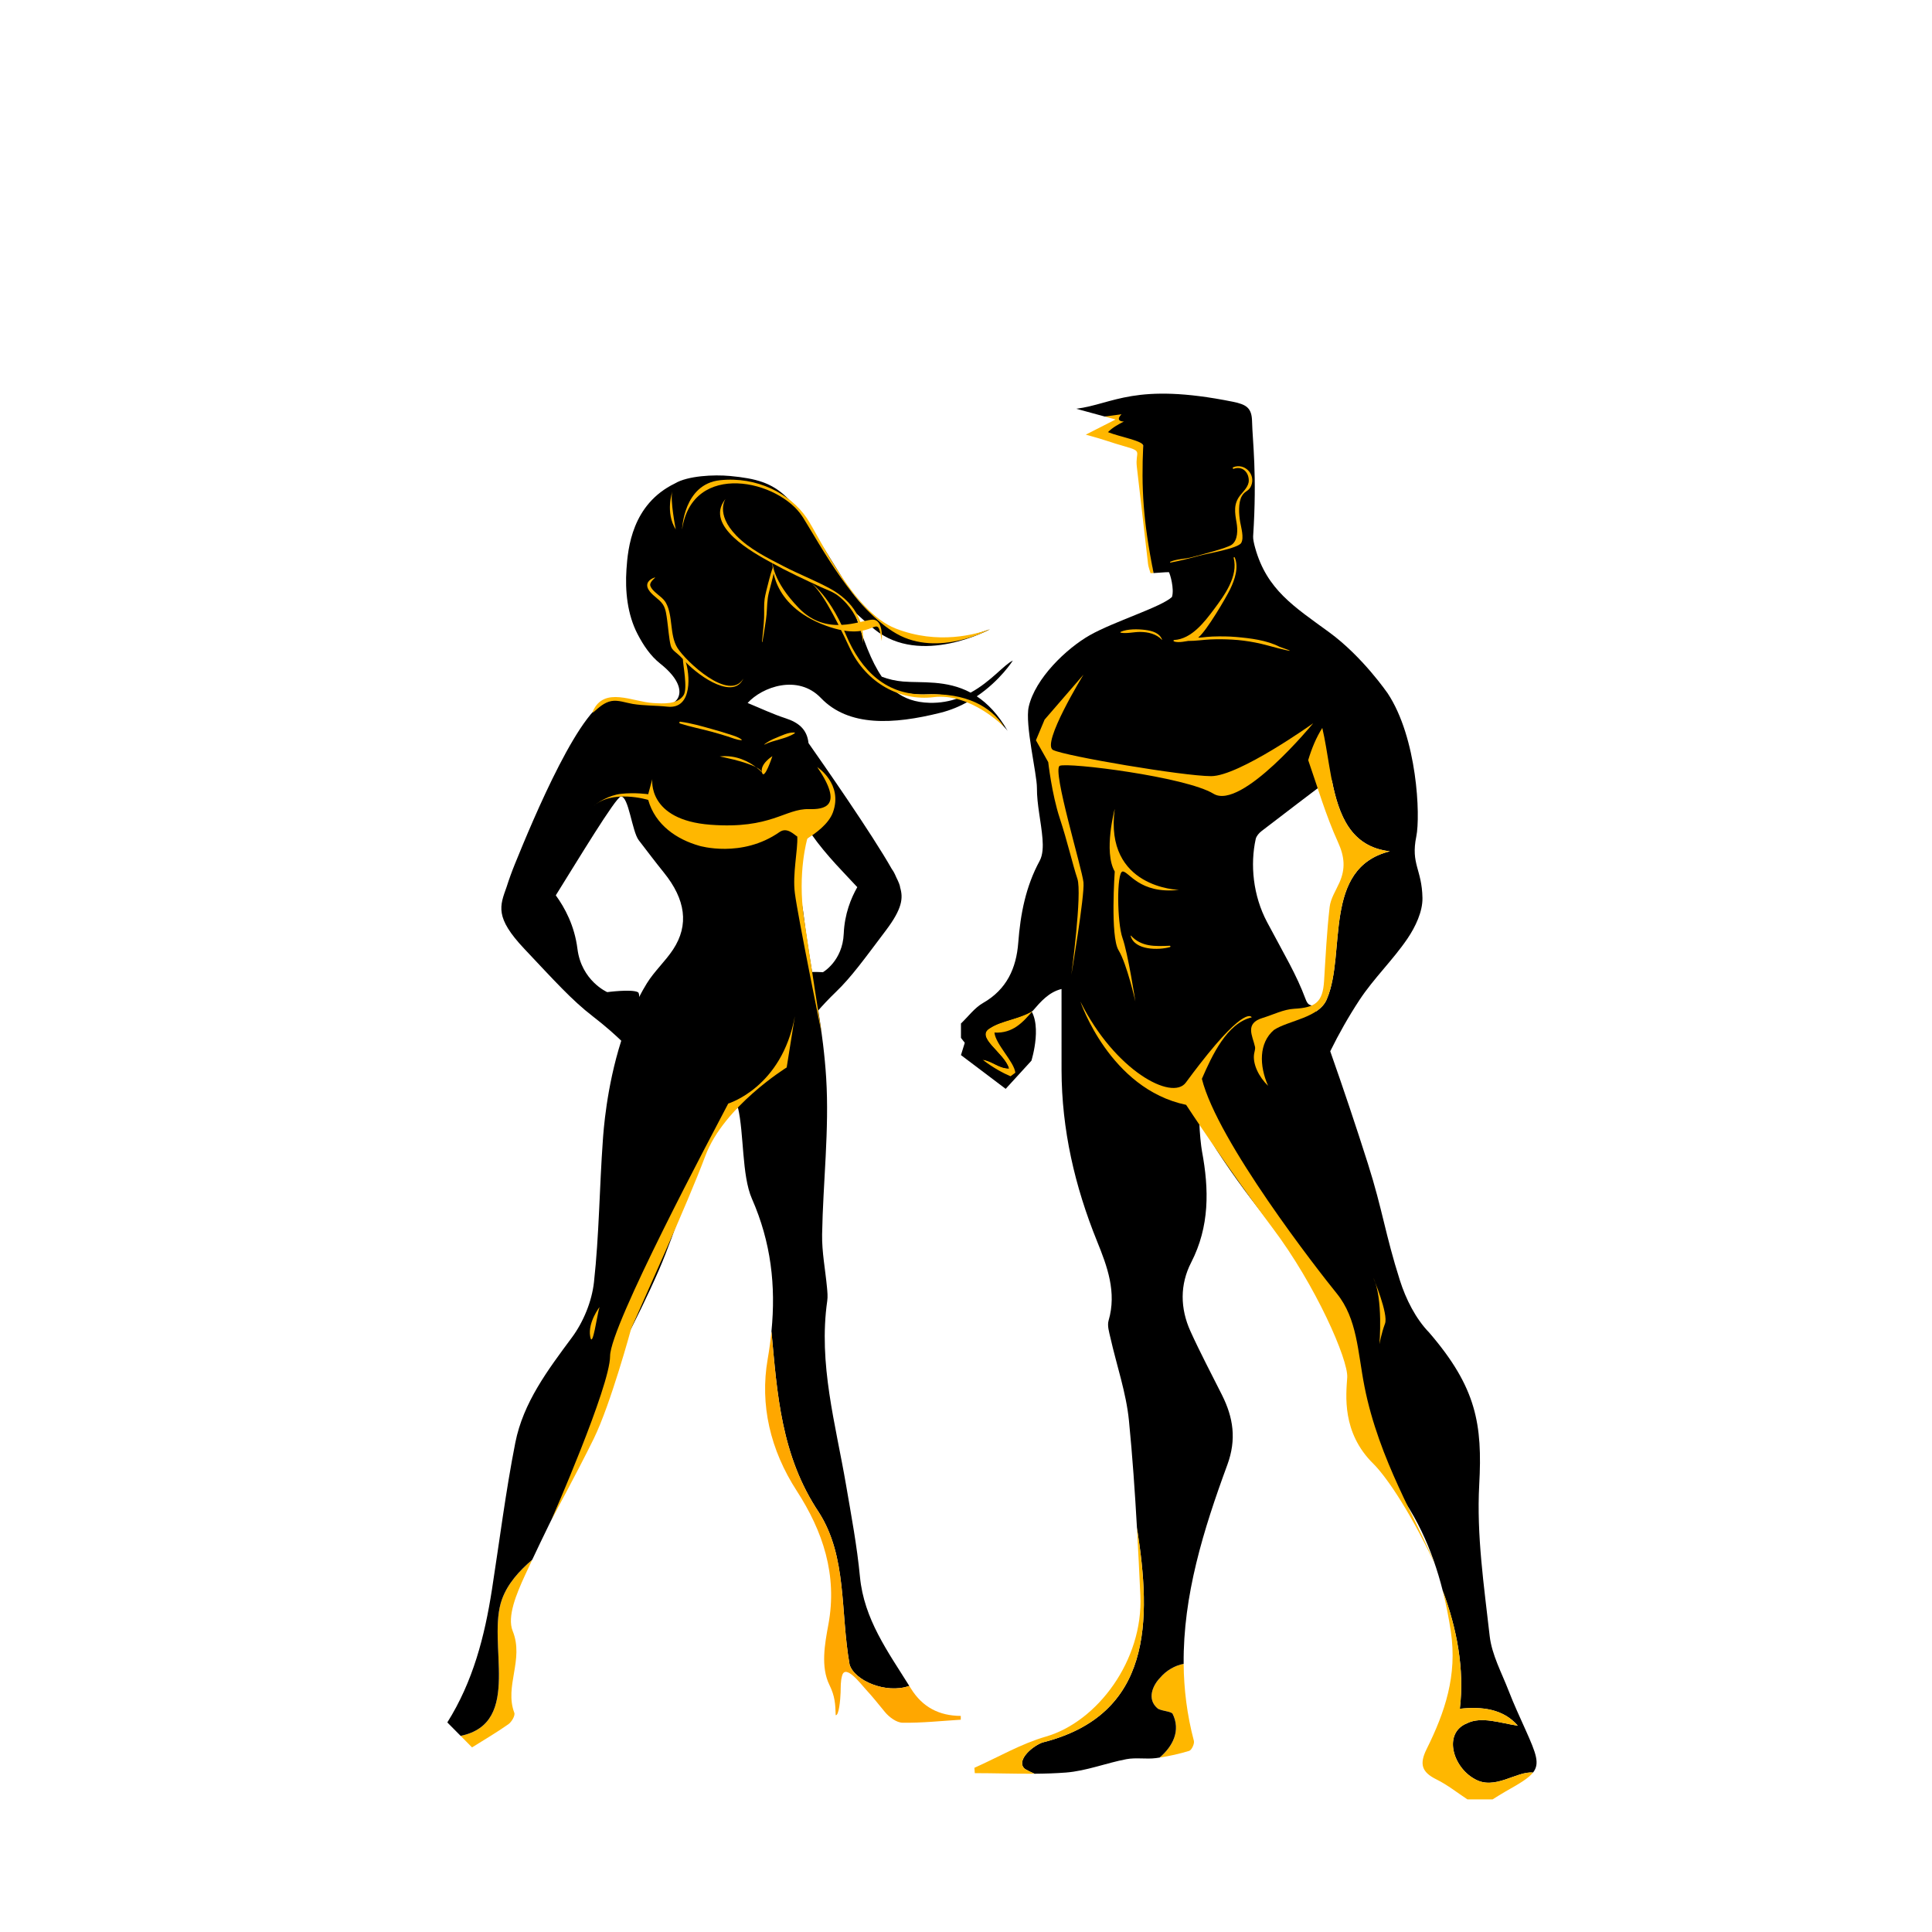 <?xml version="1.0" encoding="UTF-8" standalone="no"?>
<!-- Created with Inkscape (http://www.inkscape.org/) -->

<svg
   xmlns:dc="http://purl.org/dc/elements/1.1/"
   xmlns:cc="http://creativecommons.org/ns#"
   xmlns:rdf="http://www.w3.org/1999/02/22-rdf-syntax-ns#"
   xmlns:svg="http://www.w3.org/2000/svg"
   xmlns="http://www.w3.org/2000/svg"
   xmlns:sodipodi="http://sodipodi.sourceforge.net/DTD/sodipodi-0.dtd"
   xmlns:inkscape="http://www.inkscape.org/namespaces/inkscape"
   version="1.1"
   id="svg2"
   xml:space="preserve"
   width="1066.667"
   height="1066.667"
   viewBox="0 0 1066.667 1066.667"
   sodipodi:docname="Hero_Parents_NoCape.svg"
   inkscape:export-filename="C:\GrowMindGrow\Graphics\_UI\_Brochure\Marketing\Be a Hero\Original\03.png"
   inkscape:export-xdpi="432"
   inkscape:export-ydpi="432"
   inkscape:version="0.92.4 (5da689c313, 2019-01-14)"><defs
     id="defs6"><radialGradient
       fx="0"
       fy="0"
       cx="0"
       cy="0"
       r="1"
       gradientUnits="userSpaceOnUse"
       gradientTransform="matrix(400.166,0,0,-400.166,399.921,399.916)"
       spreadMethod="pad"
       id="radialGradient30"><stop
         style="stop-opacity:1;stop-color:#ffffff"
         offset="0"
         id="stop24" /><stop
         style="stop-opacity:1;stop-color:#ffffff"
         offset="0.518"
         id="stop26" /><stop
         style="stop-opacity:1;stop-color:#ffd04b"
         offset="1"
         id="stop28" /></radialGradient><radialGradient
       fx="0"
       fy="0"
       cx="0"
       cy="0"
       r="1"
       gradientUnits="userSpaceOnUse"
       gradientTransform="matrix(400.203,0,0,-400.203,400,399.914)"
       spreadMethod="pad"
       id="radialGradient52"><stop
         style="stop-opacity:1;stop-color:#ffffff"
         offset="0"
         id="stop46" /><stop
         style="stop-opacity:1;stop-color:#ffffff"
         offset="0.518"
         id="stop48" /><stop
         style="stop-opacity:1;stop-color:#ffd04b"
         offset="1"
         id="stop50" /></radialGradient><radialGradient
       fx="0"
       fy="0"
       cx="0"
       cy="0"
       r="1"
       gradientUnits="userSpaceOnUse"
       gradientTransform="matrix(399.858,0,0,-399.858,400.227,399.916)"
       spreadMethod="pad"
       id="radialGradient74"><stop
         style="stop-opacity:1;stop-color:#ffffff"
         offset="0"
         id="stop68" /><stop
         style="stop-opacity:1;stop-color:#ffffff"
         offset="0.518"
         id="stop70" /><stop
         style="stop-opacity:1;stop-color:#ffd04b"
         offset="1"
         id="stop72" /></radialGradient><radialGradient
       fx="0"
       fy="0"
       cx="0"
       cy="0"
       r="1"
       gradientUnits="userSpaceOnUse"
       gradientTransform="matrix(400.03,0,0,-400.03,399.573,400)"
       spreadMethod="pad"
       id="radialGradient96"><stop
         style="stop-opacity:1;stop-color:#ffffff"
         offset="0"
         id="stop90" /><stop
         style="stop-opacity:1;stop-color:#ffffff"
         offset="0.518"
         id="stop92" /><stop
         style="stop-opacity:1;stop-color:#ffd04b"
         offset="1"
         id="stop94" /></radialGradient><radialGradient
       fx="0"
       fy="0"
       cx="0"
       cy="0"
       r="1"
       gradientUnits="userSpaceOnUse"
       gradientTransform="matrix(400.009,0,0,-400.009,400,399.913)"
       spreadMethod="pad"
       id="radialGradient118"><stop
         style="stop-opacity:1;stop-color:#ffffff"
         offset="0"
         id="stop112" /><stop
         style="stop-opacity:1;stop-color:#ffffff"
         offset="0.518"
         id="stop114" /><stop
         style="stop-opacity:1;stop-color:#ffd04b"
         offset="1"
         id="stop116" /></radialGradient><radialGradient
       fx="0"
       fy="0"
       cx="0"
       cy="0"
       r="1"
       gradientUnits="userSpaceOnUse"
       gradientTransform="matrix(395.785,0,0,-395.785,400,456.535)"
       spreadMethod="pad"
       id="radialGradient140"><stop
         style="stop-opacity:1;stop-color:#fffaec"
         offset="0"
         id="stop134" /><stop
         style="stop-opacity:1;stop-color:#fffaec"
         offset="0.518"
         id="stop136" /><stop
         style="stop-opacity:1;stop-color:#ffb700"
         offset="1"
         id="stop138" /></radialGradient><clipPath
       clipPathUnits="userSpaceOnUse"
       id="clipPath152"><path
         d="M 0,800 H 800 V 0 H 0 Z"
         id="path150"
         inkscape:connector-curvature="0" /></clipPath><clipPath
       clipPathUnits="userSpaceOnUse"
       id="clipPath288"><path
         d="M 0,800 H 800 V 0 H 0 Z"
         id="path286"
         inkscape:connector-curvature="0" /></clipPath><clipPath
       clipPathUnits="userSpaceOnUse"
       id="clipPath296"><path
         d="M 244.43,506.25 H 478.568 V 194.649 H 244.43 Z"
         id="path294"
         inkscape:connector-curvature="0" /></clipPath><clipPath
       clipPathUnits="userSpaceOnUse"
       id="clipPath388"><path
         d="M 436.418,517.922 H 701.18 V 131.092 H 436.418 Z"
         id="path386"
         inkscape:connector-curvature="0" /></clipPath></defs><sodipodi:namedview
     pagecolor="#ffffff"
     bordercolor="#666666"
     borderopacity="1"
     objecttolerance="10"
     gridtolerance="10"
     guidetolerance="10"
     inkscape:pageopacity="0"
     inkscape:pageshadow="2"
     inkscape:window-width="3840"
     inkscape:window-height="2035"
     id="namedview4"
     showgrid="false"
     inkscape:zoom="1.2515789"
     inkscape:cx="324.10457"
     inkscape:cy="300.67907"
     inkscape:window-x="-13"
     inkscape:window-y="-13"
     inkscape:window-maximized="1"
     inkscape:current-layer="g382" /><g
     id="g10"
     inkscape:groupmode="layer"
     inkscape:label="03"
     transform="matrix(1.333,0,0,-1.333,0,1066.667)"><g
       id="g282"><g
         id="g284"
         clip-path="url(#clipPath288)"><g
           id="g306"
           transform="translate(207.956,137.917)"><path
             d="m 0,0 c -6.621,-17.877 8.834,-51.313 -17.167,-56.685 1.524,-1.541 3.083,-3.116 4.724,-4.773 5.18,3.253 10.28,6.222 15.071,9.613 1.333,0.944 2.866,3.565 2.433,4.715 -4.178,11.094 4.138,22.016 -0.673,33.878 -2.43,5.997 1.695,15.646 4.924,22.704 1.042,2.277 2.102,4.545 3.166,6.811 C 7.009,11.592 2.306,6.31 0,0"
             style="fill:#ffb700;fill-opacity:1;fill-rule:evenodd;stroke:none"
             id="path308"
             inkscape:connector-curvature="0" /></g><g
           id="g310"
           transform="translate(385,509.109)"><path
             d="M 0,0 C -5.865,0.154 -10.446,1.771 -14.232,4.75 -9.423,3.777 -4.917,3.313 -1,3.5 3.798,3.729 8.127,3.074 11.962,1.931 8.432,0.656 4.467,-0.118 0,0 m -44.174,-111.587 c 0,0 -2.128,0.143 -4.467,0.107 -1.355,8.213 -2.677,16.433 -3.662,24.681 -0.891,7.46 -6.111,23.867 1.711,30.723 0.604,0.529 1.178,1.049 1.733,1.565 6.154,-8.827 14.487,-16.978 18.933,-21.839 -2.61,-4.586 -5.266,-11.113 -5.608,-19.235 -0.48,-11.398 -8.64,-16.002 -8.64,-16.002 m -62.007,9.468 c -3.239,-4.945 -7.784,-9.024 -10.9,-14.062 -1.137,-1.84 -2.196,-3.735 -3.196,-5.661 0.034,1.062 -0.123,1.792 -0.556,2.009 -2.667,1.333 -12.667,0 -12.667,0 0,0 -10.667,4.666 -12.333,17.934 -1.202,9.571 -5.226,17.027 -8.968,22.162 8.869,14.174 24.88,40.753 26.955,40.91 3.227,0.245 4.607,-14.443 7.393,-18.072 3.456,-4.493 6.867,-9.023 10.428,-13.431 8.978,-11.115 10.467,-21.682 3.844,-31.789 M 19.565,2.69 C 29.346,9.288 34.5,17.5 34.5,17.5 30.951,15.887 25.523,8.864 17.017,4.216 7.015,9.564 -3.358,8.177 -10.941,8.813 c -3.153,0.264 -6.094,0.958 -8.837,1.998 -4.37,6.336 -7.651,15.359 -11.238,26.8 2.573,-2.408 5.314,-4.824 8.212,-7.173 19.196,-15.562 47.804,0 47.804,0 -10,-3.467 -32.994,-11.137 -52.857,10.201 -2.891,3.105 -6.104,7.444 -8.951,12.22 -20.929,33.867 -24.003,39.028 -45.806,41.084 -6.765,0.639 -17.603,0.079 -22.871,-3.099 -17.726,-8.625 -19.445,-26.726 -20.044,-35.543 -0.612,-9.012 0.371,-18.723 4.6,-26.845 2.444,-4.693 5.316,-8.998 9.412,-12.248 12.228,-9.707 7.97,-16.678 2.679,-17.086 -3.659,-0.282 -18.903,2.272 -22.572,2.315 -12.154,0.145 -33.091,-50.382 -40.303,-68.148 -1.281,-3.155 -2.433,-6.32 -3.443,-9.499 -0.007,-0.02 -0.014,-0.038 -0.021,-0.059 -2.791,-7.854 -4.99,-12.564 7.344,-25.63 12.333,-13.065 19.666,-21.268 28.308,-27.922 5.575,-4.292 9.644,-8.027 11.838,-10.144 -6.205,-19.481 -7.379,-37.887 -7.609,-41.029 -1.43,-19.654 -1.538,-39.432 -3.695,-58.994 -0.878,-7.916 -4.355,-16.427 -9.118,-22.858 -10.023,-13.532 -20.174,-26.95 -23.468,-43.652 -3.967,-20.132 -6.515,-40.54 -9.675,-60.826 -3.005,-19.297 -7.8,-38 -18.477,-54.982 1.807,-1.826 3.633,-3.669 5.518,-5.571 26.001,5.371 10.546,38.808 17.167,56.685 2.306,6.309 7.009,11.591 12.478,16.262 9.151,19.486 19.061,38.626 28.337,58.062 4.009,8.398 8.237,29.084 9.403,31.345 5.178,10.04 10.198,20.185 14.708,30.538 3.767,8.652 6.777,17.635 10.066,26.492 4.807,12.932 11.253,32.348 22.69,40.887 2.556,-10.787 1.551,-28.129 5.794,-37.788 7.939,-18.071 9.958,-36.029 8.089,-54.938 2.367,-25.638 3.892,-51.462 19.709,-75.066 11.668,-18.38 8.751,-40.63 12.641,-62.88 1.909,-6.647 15.056,-12.354 24.736,-8.905 -8.833,14.156 -18.766,27.645 -20.43,45.202 -1.208,12.733 -3.596,25.37 -5.755,38.002 -4.319,25.255 -11.53,50.196 -7.793,76.269 0.255,1.789 0.07,3.666 -0.098,5.486 -0.68,7.364 -2.153,14.732 -2.027,22.076 0.377,21.592 3.012,43.273 1.687,64.733 -0.578,9.377 -1.814,18.71 -3.255,28.033 1.715,1.968 4.178,4.646 7.299,7.645 6.429,6.176 11.723,13.594 20.672,25.45 6.745,8.936 7.246,13.342 5.923,17.765 -0.029,0.793 -0.632,2.308 -1.663,4.346 -0.021,0.051 -0.042,0.1 -0.063,0.151 -0.601,1.447 -1.17,2.43 -1.696,3.114 -8.27,14.658 -29.074,44.45 -34.537,52.223 -0.62,5.716 -4.072,8.516 -9.596,10.315 -5.18,1.688 -10.139,4.046 -15.624,6.303 5.985,6.634 20.784,12.05 30.349,2.07 11.5,-12 30,-11 49.5,-6.128 4.273,1.067 8.114,2.706 11.507,4.614 10.564,-4.44 16.354,-12.143 16.354,-12.143 -3.936,6.871 -8.3,11.372 -12.796,14.347"
             style="fill:#000000;fill-opacity:1;fill-rule:evenodd;stroke:none"
             id="path312"
             inkscape:connector-curvature="0" /></g><g
           id="g314"
           transform="translate(330,182.713)"><path
             d="m 0,0 c 10.773,-16.65 16.925,-34.756 13.097,-55.387 -1.497,-8.055 -3.238,-17.524 0.439,-25.005 2.325,-4.73 2.458,-8.03 2.589,-12.52 1.33,-0.264 1.937,6.331 2.037,9.353 0.081,2.486 -0.056,4.555 0.62,7.019 1.369,5.028 7.857,-3.561 9.687,-5.547 3.26,-3.536 4.985,-5.81 8.077,-9.546 1.741,-2.107 4.791,-4.367 7.285,-4.403 8.025,-0.124 16.066,0.753 24.101,1.246 v 1.571 c -8.965,0.064 -15.858,3.606 -20.665,11.375 -0.218,0.354 -0.441,0.705 -0.661,1.058 -9.68,-3.449 -22.827,2.258 -24.736,8.904 -3.889,22.25 -0.973,44.5 -12.641,62.88 -15.817,23.605 -17.341,49.429 -19.708,75.067 -0.375,-3.793 -0.893,-7.62 -1.564,-11.498 C -15.329,35.642 -10.975,16.969 0,0"
             style="fill:#ffa700;fill-opacity:1;fill-rule:evenodd;stroke:none"
             id="path316"
             inkscape:connector-curvature="0" /></g><g
           id="g318"
           transform="translate(307.888,519.159)"><path
             d="m 0,0 c -5.76,-9.883 -23.854,7.139 -27.318,12.711 -3.324,5.351 -1.711,13.259 -4.795,18.713 -0.993,1.755 -3.026,3.03 -4.472,4.381 -0.778,0.725 -1.588,1.533 -1.938,2.557 -0.624,1.838 2.959,3.886 1.724,3.464 -2.354,-0.802 -3.869,-2.552 -2.522,-4.914 1.44,-2.521 4.375,-3.819 5.986,-6.199 1.241,-1.829 1.469,-4.484 1.782,-6.609 0.379,-2.604 0.789,-7.924 1.468,-10.475 0.598,-2.246 2.418,-2.621 5.037,-5.574 -0.033,-2.034 2.067,-12.12 0.314,-14.91 -2.512,-4.003 -8.591,-3.522 -12.643,-3.293 -8.375,0.471 -20.279,7.057 -24.933,-3.352 -0.227,-0.504 -0.057,-0.681 0.313,-0.357 2.225,1.94 4.358,3.954 7.319,4.528 2.788,0.543 6.08,-0.726 8.83,-1.18 4.765,-0.786 9.532,-0.606 14.369,-1.135 10.89,-1.192 9.118,14.338 7.611,18.429 C -17.356,0.047 -3.886,-8.612 0,0 0.278,0.612 0.354,0.605 0,0"
             style="fill:#ffb700;fill-opacity:1;fill-rule:evenodd;stroke:none"
             id="path320"
             inkscape:connector-curvature="0" /></g><g
           id="g322"
           transform="translate(320.266,564.987)"><path
             d="m 0,0 c -0.004,2.033 -3.213,-10.259 -3.565,-12.781 -0.359,-2.573 -0.131,-5.19 -0.224,-7.781 -0.122,-3.383 -0.588,-6.688 -0.868,-10.054 -0.009,-0.101 0.161,-0.125 0.18,-0.024 0.553,3.032 0.974,6.104 1.455,9.151 0.47,2.997 0.354,6.035 0.769,9.032 0.377,2.729 1.933,7.424 2.403,10.14 C 0.374,-1.029 0.003,-1.429 0,0"
             style="fill:#ffb700;fill-opacity:1;fill-rule:evenodd;stroke:none"
             id="path324"
             inkscape:connector-curvature="0" /></g><g
           id="g326"
           transform="translate(347.173,553.434)"><path
             d="m 0,0 c -2.107,1.646 -4.806,2.515 -7.224,3.632 -6.932,3.207 -13.86,6.422 -20.548,10.123 -7.47,4.134 -27.602,15.043 -19.132,26.063 0.073,0.09 0.148,0.18 0.219,0.268 0.199,0.244 -4.493,-5.924 4.521,-15.191 5.445,-5.598 12.831,-9.182 19.722,-12.749 C -16.29,8.962 -9.813,6.448 -3.708,3.172 6.612,-2.367 10.973,-10.822 10.247,-19.686 10.222,-20.001 10.324,-8.062 0,0"
             style="fill:#ffb700;fill-opacity:1;fill-rule:evenodd;stroke:none"
             id="path328"
             inkscape:connector-curvature="0" /></g><g
           id="g330"
           transform="translate(307.14,493.91)"><path
             d="m 0,0 c -1.577,1.179 -3.646,1.69 -5.499,2.299 -2.226,0.732 -4.481,1.385 -6.738,2.019 -4.3,1.21 -8.73,2.49 -13.169,3.054 -0.442,0.057 -0.485,-0.614 -0.102,-0.738 4.239,-1.367 8.676,-2.21 12.977,-3.378 2.263,-0.613 4.51,-1.282 6.748,-1.985 1.859,-0.584 3.747,-1.436 5.704,-1.561 C 0.093,-0.301 0.112,-0.083 0,0"
             style="fill:#ffb700;fill-opacity:1;fill-rule:evenodd;stroke:none"
             id="path332"
             inkscape:connector-curvature="0" /></g><g
           id="g334"
           transform="translate(329.043,496.803)"><path
             d="m 0,0 c -2.577,0.175 -5.507,-1.381 -7.845,-2.308 -1.717,-0.681 -3.194,-1.509 -4.613,-2.562 -0.071,-0.052 -0.013,-0.158 0.069,-0.117 3.837,1.934 8.835,2.291 12.478,4.661 C 0.24,-0.227 0.176,-0.012 0,0"
             style="fill:#ffb700;fill-opacity:1;fill-rule:evenodd;stroke:none"
             id="path336"
             inkscape:connector-curvature="0" /></g><g
           id="g338"
           transform="translate(244.903,465.476)"><path
             d="M 0,0 C -0.295,-0.311 -0.473,-0.509 -0.473,-0.509 -0.321,-0.331 -0.159,-0.167 0,0"
             style="fill:#ffb700;fill-opacity:1;fill-rule:evenodd;stroke:none"
             id="path340"
             inkscape:connector-curvature="0" /></g><g
           id="g342"
           transform="translate(315.608,480.243)"><path
             d="M 0,0 C -0.202,0.752 -1.12,1.486 -2.433,2.175 -0.867,0.973 0,0 0,0"
             style="fill:#ffb700;fill-opacity:1;fill-rule:evenodd;stroke:none"
             id="path344"
             inkscape:connector-curvature="0" /></g><g
           id="g346"
           transform="translate(298.1,486.895)"><path
             d="M 0,0 C 0,0 10.24,-1.936 15.075,-4.477 12.188,-2.257 6.887,0.761 0,0"
             style="fill:#ffb700;fill-opacity:1;fill-rule:evenodd;stroke:none"
             id="path348"
             inkscape:connector-curvature="0" /></g><g
           id="g350"
           transform="translate(319.908,487.015)"><path
             d="M 0,0 C 0,0 -5.245,-3.25 -4.3,-6.771 -3.355,-10.293 0,0 0,0"
             style="fill:#ffb700;fill-opacity:1;fill-rule:evenodd;stroke:none"
             id="path352"
             inkscape:connector-curvature="0" /></g><g
           id="g354"
           transform="translate(329.216,379.289)"><path
             d="m 0,0 -3.385,-21.209 c 0,0 -26.002,-16.091 -33.677,-36.599 -7.675,-20.507 -26.219,-61.083 -30.708,-71.481 0,0 -8.492,-31.388 -15.571,-45.778 -7.079,-14.391 -17.45,-33.41 -17.45,-33.41 0,0 24.261,55.139 24.261,67.714 0,12.576 42.45,92.159 48.939,104.606 0,0 22.243,6.63 27.591,36.157"
             style="fill:#ffb700;fill-opacity:1;fill-rule:evenodd;stroke:none"
             id="path356"
             inkscape:connector-curvature="0" /></g><g
           id="g358"
           transform="translate(248.31,258.841)"><path
             d="M 0,0 C 0,0 -4.845,-6.288 -3.881,-12.092 -2.917,-17.897 -0.972,-2.902 0,0"
             style="fill:#ffb700;fill-opacity:1;fill-rule:nonzero;stroke:none"
             id="path360"
             inkscape:connector-curvature="0" /></g><g
           id="g362"
           transform="translate(338.504,482.473)"><path
             d="m 0,0 c 11.299,-16.552 2.67,-17.557 -3.433,-17.392 -9.941,0.268 -15.661,-8.363 -40.78,-6.476 -26.337,1.98 -24.117,18.899 -24.117,18.899 l -1.702,-6.261 c 0,0 -5.377,0.805 -11.277,0.166 -4.672,-0.506 -9.937,-3.519 -11.931,-5.56 7.972,7.752 23.208,3.046 23.208,3.046 2.942,-10.422 11.861,-16.359 21.139,-18.999 -0.002,0 -0.008,-0.002 -0.008,-0.002 0,0 17.607,-5.282 33.281,5.698 3.12,2.185 6.021,-1.113 7.335,-1.867 0.279,-5.649 -2.036,-15.468 -1.003,-23.431 1.329,-10.226 11.118,-58.208 11.118,-58.208 0,0 -4.53,28.93 -7.336,47.828 -2.807,18.899 1.4,33.02 1.401,33.022 3.207,1.955 8.839,5.959 10.596,10.84 C 10.727,-6.926 0,0 0,0"
             style="fill:#ffb700;fill-opacity:1;fill-rule:evenodd;stroke:none"
             id="path364"
             inkscape:connector-curvature="0" /></g><g
           id="g366"
           transform="translate(365.192,534.697)"><path
             d="M 0,0 C 0,0 0.988,9.22 -4.083,8.841 -9.154,8.462 -22.848,1.843 -34.284,13.607 -45.437,25.08 -45.25,32.738 -45.25,32.738 c 0,0 -1.418,-17.691 22.06,-26.355 C -1.785,-1.517 -2.099,13.757 0,0"
             style="fill:#ffb700;fill-opacity:1;fill-rule:evenodd;stroke:none"
             id="path368"
             inkscape:connector-curvature="0" /></g><g
           id="g370"
           transform="translate(278.473,596.657)"><path
             d="M 0,0 C 0,0 -3.028,-8.682 1.414,-15.749 1.414,-15.749 -1.042,-3.296 0,0"
             style="fill:#ffb700;fill-opacity:1;fill-rule:evenodd;stroke:none"
             id="path372"
             inkscape:connector-curvature="0" /></g><g
           id="g374"
           transform="translate(282.511,580.908)"><path
             d="m 0,0 c 0,0 0.539,18.778 15.716,20.393 15.177,1.615 29.036,-5.466 35.973,-15.749 5.243,-7.77 19.039,-38.727 36.736,-45.656 17.698,-6.93 33.29,-2.336 39.064,-0.349 0,0 -21.252,-11.725 -38.648,-1.83 C 71.445,-33.296 57.555,-7.034 50.064,4.995 40.374,20.558 4.241,28.672 0,0"
             style="fill:#ffb700;fill-opacity:1;fill-rule:evenodd;stroke:none"
             id="path376"
             inkscape:connector-curvature="0" /></g><g
           id="g378"
           transform="translate(334.632,559.539)"><path
             d="m 0,0 c 0,0 7.965,-3.774 15.721,-22.197 6.364,-15.117 16.974,-25.418 33.647,-24.732 16,0.658 26.277,-4.863 31.953,-13.511 0,0 -13.936,14.227 -29.255,12.352 -13.723,-1.681 -27.864,5.653 -34.774,20.393 C 11.068,-14.418 4.738,-2.254 0,0"
             style="fill:#ffb700;fill-opacity:1;fill-rule:evenodd;stroke:none"
             id="path380"
             inkscape:connector-curvature="0" /></g><g
           id="g382"><g
             id="g384" /></g><g
           id="g398"
           transform="translate(401.882,375.653)"><path
             d="m 0,0 -3.871,-12.449 18.524,-13.987 10.657,11.657 c 0,0 5.329,16.847 -1.998,22.978 C 15.986,14.33 0,0 0,0"
             style="fill:#000000;fill-opacity:1;fill-rule:nonzero;stroke:none"
             id="path400"
             inkscape:connector-curvature="0" /></g><g
           id="g402"
           transform="translate(417.86,357.674)"><path
             d="m 0,0 c -4.22,0 -6.899,3.086 -10.86,3.603 4.336,-3.352 8.651,-5.638 11.545,-6.848 0.664,0.489 1.328,0.979 1.992,1.469 C 2.218,2.722 -5.485,9.942 -5.986,14.855 1.696,14.455 5.776,19.093 9.863,23.826 4.006,20.334 -3.137,19.822 -7.83,16.693 -14.277,13.01 -1.842,6.447 0,0"
             style="fill:#ffb700;fill-opacity:1;fill-rule:evenodd;stroke:none"
             id="path404"
             inkscape:connector-curvature="0" /></g><g
           id="g406"
           transform="translate(480.639,105.455)"><path
             d="m 0,0 c -3,-3 -6,-9 -1,-13 2,-1 5,-1 6,-2 3.512,-7.023 0.115,-13.549 -5.335,-18.201 4.133,0.611 8.241,1.553 12.231,2.765 1.02,0.309 2.264,2.961 1.95,4.149 C 10.987,-15.484 9.704,-4.867 9.606,5.609 5.946,4.908 2.466,2.877 0,0"
             style="fill:#ffb700;fill-opacity:1;fill-rule:nonzero;stroke:none"
             id="path408"
             inkscape:connector-curvature="0" /></g><g
           id="g410"
           transform="translate(473.5,615.609)"><path
             d="m 0,0 c 0,2 -8,4 -13,6 2,2 4,3 6,4 -2,0 -3,1 -1,3 -2.924,0.585 -5.504,0.139 -7.944,-0.928 1.434,-0.392 2.922,-0.798 4.495,-1.227 -4.071,-2.071 -7.34,-3.732 -12.334,-6.274 9.533,-2.615 9.291,-2.922 16.353,-4.918 7.526,-2.127 4.049,-2.101 4.789,-8.405 1.815,-15.505 3.282,-28.642 4.642,-40.234 0.139,-1.182 0.606,-2.327 1.012,-3.821 0.415,0 0.847,0.025 1.276,0.044 C -1.987,-14.364 2.829,-17.917 0,0"
             style="fill:#ffb700;fill-opacity:1;fill-rule:nonzero;stroke:none"
             id="path412"
             inkscape:connector-curvature="0" /></g><g
           id="g414"
           transform="translate(545.06,381.257)"><path
             d="m 0,0 c -1.522,4.183 -2.767,0.98 -4.321,5.15 -3.824,10.253 -8.596,18.03 -15.934,31.867 -5.865,11.061 -7.036,23.879 -4.712,34.418 0.27,1.221 1.367,2.473 2.413,3.279 10.041,7.737 20.155,15.381 28.499,21.722 0.203,-0.289 0.407,-0.586 0.61,-0.876 0.001,0.081 0.009,0.164 0.011,0.246 2.875,-14.466 7.816,-27.592 24.013,-29.461 -28,-7 -18,-42 -26,-61 C 3.729,3.076 2.072,1.371 0,0 m 86.853,-297.663 c -2.409,5.375 -4.903,10.721 -7.02,16.211 -2.897,7.521 -7.009,14.996 -7.895,22.797 -2.355,20.795 -5.466,41.808 -4.328,62.638 1.373,25.13 -1.154,40.296 -20.744,63.046 -5.595,5.75 -9.65,13.865 -12.119,21.629 -6.065,19.066 -7.174,29.182 -13.226,48.254 -4.958,15.616 -10.174,31.157 -15.619,46.617 3.591,7.302 7.629,14.413 12.073,21.182 5.901,8.988 13.888,16.595 19.931,25.505 3.291,4.854 6.291,11.188 6.191,16.796 -0.216,11.972 -4.909,13.968 -2.546,25.509 1.746,8.524 0.389,40.832 -11.907,59.334 -0.032,-0.009 -10.289,15.085 -24.264,25.277 -14.553,10.616 -25.744,17.594 -30.565,34.852 -0.446,1.599 -0.927,3.644 -0.851,4.8 1.687,25.708 -0.266,39.549 -0.445,47.666 -0.123,5.53 -2.317,6.964 -7.995,8.107 -40.531,8.159 -49.343,-0.923 -64.811,-2.918 3.946,-1.076 7.639,-2.083 11.783,-3.215 l 6.944,0.929 c -2,-2 -1,-3 1,-3 -2,-1 -4.608,-2.39 -6.608,-4.39 5,-2 14.608,-3.61 14.608,-5.61 -0.794,-17.306 -0.085,-30.9 4.289,-52.763 2.146,0.097 4.411,0.375 6.356,0.375 0.475,-0.726 2.303,-6.907 1.26,-10.284 -4.465,-4.193 -24.03,-10.138 -34.088,-15.863 -9.553,-5.433 -22.572,-17.824 -25.24,-29.612 -1.647,-7.27 3.426,-27.841 3.396,-33.567 -0.038,-7.034 1.757,-14.059 2.313,-21.121 0.236,-3.021 0.197,-6.591 -1.177,-9.117 -5.779,-10.638 -7.966,-22.026 -8.869,-33.914 -0.801,-10.53 -4.754,-19.345 -14.584,-24.961 -3.518,-2.011 -6.124,-5.619 -9.144,-8.499 v -5.951 c 2.643,-3.594 5.821,-6.607 8.988,-9.055 3.961,-0.517 6.64,-3.604 10.86,-3.604 -1.842,6.447 -14.277,13.01 -7.829,16.694 4.692,3.128 11.835,3.64 17.693,7.132 3.327,3.852 6.659,7.766 11.942,9.079 0,-11.085 -0.019,-22.338 0.005,-33.592 0.053,-24.647 5.478,-48.115 14.72,-70.924 4.195,-10.357 8.198,-21.07 4.767,-32.805 -0.629,-2.156 0.245,-4.857 0.778,-7.227 2.572,-11.416 6.512,-22.683 7.652,-34.233 1.457,-14.745 2.48,-29.538 3.314,-44.343 6.067,-38.601 6.435,-77.574 -39.263,-89 -5,-2 -11,-8 -7,-11 1.248,-0.713 2.529,-1.344 3.836,-1.9 4.349,0.029 8.69,0.156 13.016,0.49 8.441,0.654 16.646,3.945 25.056,5.539 3.951,0.748 8.177,-0.072 12.2,0.436 0.52,0.066 1.038,0.158 1.557,0.234 5.45,4.652 8.847,11.178 5.335,18.201 -1,1 -4,1 -6,2 -5,4 -2,10 1,13 2.466,2.877 5.946,4.908 9.607,5.61 -0.263,28.261 8.168,55.474 18.076,82.394 3.896,10.584 2.485,19.605 -2.2,28.963 -4.398,8.787 -9.018,17.475 -13.069,26.421 -4.266,9.422 -4.41,19.289 0.319,28.49 7.638,14.864 7.427,30.218 4.474,45.994 -0.358,1.908 -1.049,7.942 -1.049,11.85 2.35,-3.349 5.85,-9.357 7.215,-11.453 16.27,-25.013 27.659,-35.31 43.934,-60.321 4.648,-7.146 5.334,-12.737 9.693,-27.447 5.076,-17.127 -1.5,-27 16.594,-47.706 11.899,-13.617 19.061,-30.019 23.324,-46.908 5.841,-15.592 9.054,-32.455 7.082,-48.887 9,1 18,0 24,-7 -7,1 -15,4 -21,1 -10,-4 -6,-18 3,-23 8.381,-5.027 17.463,3.283 24.305,2.576 2.908,3.694 1.336,7.823 -3.031,17.563"
             style="fill:#000000;fill-opacity:1;fill-rule:nonzero;stroke:none"
             id="path416"
             inkscape:connector-curvature="0" /></g><g
           id="g418"
           transform="translate(431.639,78.455)"><path
             d="M 0,0 C 45.698,11.426 45.33,50.398 39.263,89 39.789,79.658 40.242,70.313 40.679,60.973 41.93,34.145 22.9,8.645 1.549,2.484 -8.71,-0.477 -18.212,-6.059 -28.059,-10.451 c 0.054,-0.737 0.109,-1.473 0.162,-2.209 8.239,0 16.5,-0.299 24.733,-0.24 -1.307,0.556 -2.588,1.187 -3.836,1.9 -4,3 2,9 7,11"
             style="fill:#ffb700;fill-opacity:1;fill-rule:nonzero;stroke:none"
             id="path420"
             inkscape:connector-curvature="0" /></g><g
           id="g422"
           transform="translate(610.639,63.455)"><path
             d="m 0,0 c -9,5 -13,19 -3,23 6,3 14,0 21,-1 -6,7 -15,8 -24,7 1.972,16.432 -1.241,33.295 -7.082,48.887 1.413,-5.596 2.508,-11.244 3.351,-16.864 2.734,-18.238 -2.453,-33.461 -10.015,-48.693 -3.137,-6.316 -1.99,-9.603 4.076,-12.596 4.528,-2.232 8.564,-5.472 12.816,-8.265 H 7.562 c 1.798,1.101 3.564,2.263 5.398,3.299 5.872,3.304 9.504,5.47 11.345,7.808 C 17.463,3.283 8.381,-5.027 0,0"
             style="fill:#ffb700;fill-opacity:1;fill-rule:nonzero;stroke:none"
             id="path424"
             inkscape:connector-curvature="0" /></g><g
           id="g426"
           transform="translate(554.167,451.399)"><path
             d="m 0,0 c 2.755,-6.044 3.145,-10.985 0.633,-16.676 -1.482,-3.353 -3.68,-6.666 -4.082,-10.167 -1.174,-10.182 -1.668,-20.447 -2.309,-30.686 -0.548,-8.715 -3.505,-11.014 -12.388,-11.488 -4.408,-0.234 -8.708,-2.469 -13.058,-3.789 -7.534,-2.286 -4.161,-7.385 -3.166,-11.946 0.195,-0.9 -0.211,-1.939 -0.366,-2.91 -0.678,-4.24 2.001,-9.633 5.79,-13.259 -3.693,8.367 -3.852,17.75 2.418,23.124 6,4 19,5 22,13 8,19 -2,54 26,61 C -2.895,-0.986 -1.791,27.296 -6.495,47.301 -9.024,43.328 -10.9,38.78 -12.331,33.963 -8.501,22.972 -5.071,11.115 0,0"
             style="fill:#ffb700;fill-opacity:1;fill-rule:evenodd;stroke:none"
             id="path428"
             inkscape:connector-curvature="0" /></g><g
           id="g430"
           transform="translate(448.76,520.772)"><path
             d="m 0,0 -16.107,-18.625 -3.589,-8.557 5.098,-9.061 c 0,0 1.446,-13.088 4.75,-23.154 3.304,-10.068 5.317,-19.128 7.33,-25.168 2.014,-6.041 -2.516,-39.766 -2.516,-39.766 0,0 5.538,32.718 5.034,38.255 -0.504,5.537 -13.12,46.813 -9.832,48.323 3.288,1.51 52.114,-4.53 63.691,-11.578 11.579,-7.046 41.277,29.196 41.277,29.196 0,0 -30.697,-21.918 -42.282,-21.902 -11.586,0.016 -60.405,8.311 -65.438,10.828 C -17.619,-28.692 0,0 0,0"
             style="fill:#ffb700;fill-opacity:1;fill-rule:evenodd;stroke:none"
             id="path432"
             inkscape:connector-curvature="0" /></g><g
           id="g434"
           transform="translate(461.705,465.191)"><path
             d="m 0,0 c 0,0 -4.748,-17.736 0,-25.964 0,0 -1.898,-26.909 1.584,-32.607 3.482,-5.699 6.965,-21.243 6.965,-21.243 0,0 -3.061,19.977 -5.33,26.309 -2.269,6.332 -2.48,27.221 0,27.541 2.48,0.319 6.913,-9.495 23.376,-7.596 0,0 -31.027,0.634 -26.595,33.56"
             style="fill:#ffb700;fill-opacity:1;fill-rule:evenodd;stroke:none"
             id="path436"
             inkscape:connector-curvature="0" /></g><g
           id="g438"
           transform="translate(484.5,408.487)"><path
             d="m 0,0 c -6.018,-0.24 -11.686,-0.564 -16.093,4.202 -0.052,0.056 -0.145,-0.003 -0.126,-0.074 1.614,-6.08 11.608,-5.995 16.295,-4.686 C 0.381,-0.473 0.326,0.013 0,0"
             style="fill:#ffb700;fill-opacity:1;fill-rule:evenodd;stroke:none"
             id="path440"
             inkscape:connector-curvature="0" /></g><g
           id="g442"
           transform="translate(529.961,532.314)"><path
             d="m 0,0 c -5.342,2.746 -12.063,3.545 -17.982,4.058 -3.243,0.281 -6.501,0.293 -9.752,0.185 -3.149,-0.105 -6.411,-0.768 -5.81,-0.295 3.321,2.618 11.435,16.449 13.123,19.956 1.86,3.866 3.595,8.866 1.882,13.054 -0.112,0.276 -0.535,0.179 -0.457,-0.126 1.943,-7.642 -3.807,-15.483 -8.142,-21.289 -3.981,-5.333 -9.307,-12.31 -16.499,-12.739 -0.349,-0.021 -0.378,-0.454 -0.078,-0.58 1.77,-0.739 5.586,0.2 5.854,0.197 3.086,-0.033 6.211,0.483 9.301,0.621 2.988,0.133 5.982,0.092 8.968,-0.072 3.186,-0.174 6.351,-0.603 9.485,-1.202 3.319,-0.634 6.554,-1.624 9.822,-2.445 C 9.628,-3.169 0.396,-0.203 0,0"
             style="fill:#ffb700;fill-opacity:1;fill-rule:evenodd;stroke:none"
             id="path444"
             inkscape:connector-curvature="0" /></g><g
           id="g446"
           transform="translate(474.455,539.279)"><path
             d="m 0,0 c -2.994,0.401 -7.496,0.505 -10.311,-0.792 -0.144,-0.065 -0.109,-0.313 0.043,-0.342 2.512,-0.464 5.444,0.335 8.01,0.316 3.406,-0.026 6.697,-0.784 9.119,-3.319 0.017,-0.018 0.051,0 0.043,0.025 C 5.854,-1.212 2.787,-0.373 0,0"
             style="fill:#ffb700;fill-opacity:1;fill-rule:evenodd;stroke:none"
             id="path448"
             inkscape:connector-curvature="0" /></g><g
           id="g450"
           transform="translate(518.213,599.013)"><path
             d="M 0,0 C 1.988,4.752 -2.754,9.565 -7.416,7.665 -7.801,7.508 -7.646,6.88 -7.238,7.026 -3.741,8.28 -1.029,5.737 -0.99,2.213 c 0.027,-2.457 -2.123,-4.393 -3.54,-6.16 -2.866,-3.575 -2.244,-7.162 -1.512,-11.399 0.483,-2.797 0.59,-7.228 -2.026,-9.087 -2.08,-1.477 -13.194,-4.241 -16.332,-5.121 -3.079,-0.86 -6.17,-0.671 -9.114,-1.937 -0.199,-0.085 -0.049,-0.365 0.138,-0.328 3.954,0.768 7.893,1.719 11.77,2.812 3.506,0.989 16.141,3.013 17.481,5.329 1.24,2.145 -0.059,6.445 -0.445,8.738 -0.51,3.017 -0.888,7.92 0.746,10.729 C -2.548,-2.018 -0.998,-2.381 0,0"
             style="fill:#ffb700;fill-opacity:1;fill-rule:evenodd;stroke:none"
             id="path452"
             inkscape:connector-curvature="0" /></g><g
           id="g454"
           transform="translate(553.67,264.456)"><path
             d="m 0,0 c -7.848,9.658 -49.405,62.949 -55.871,88.915 4.267,9.789 10.392,23.044 20.652,25.463 0,0 -2.188,5.476 -21.501,-19.343 v 0.001 -0.001 c -1.785,-2.294 -3.713,-4.84 -5.801,-7.68 -5.692,-7.737 -29.444,4.969 -43.672,33.566 0,0 12.118,-36.16 43.793,-42.785 0,0 17.892,-27.261 35.804,-50.999 C -8.684,3.398 4.795,-27.477 4.326,-34.739 3.857,-42.001 1.983,-57.559 15.129,-70.501 19.337,-74.644 28.917,-87.356 40.608,-111.999 33.45,-94.31 17.469,-69.001 11.469,-38.5 8.644,-24.138 8.531,-10.5 0,0"
             style="fill:#ffb700;fill-opacity:1;fill-rule:nonzero;stroke:none"
             id="path456"
             inkscape:connector-curvature="0" /></g><g
           id="g458"
           transform="translate(568.799,270.956)"><path
             d="m 0,0 c 0,0 6.34,-15 4.84,-19 -1.5,-4 -2.305,-8.5 -2.305,-8.5 0,0 1.625,19 -2.535,27.5"
             style="fill:#ffb700;fill-opacity:1;fill-rule:nonzero;stroke:none"
             id="path460"
             inkscape:connector-curvature="0" /></g></g></g></g></svg>